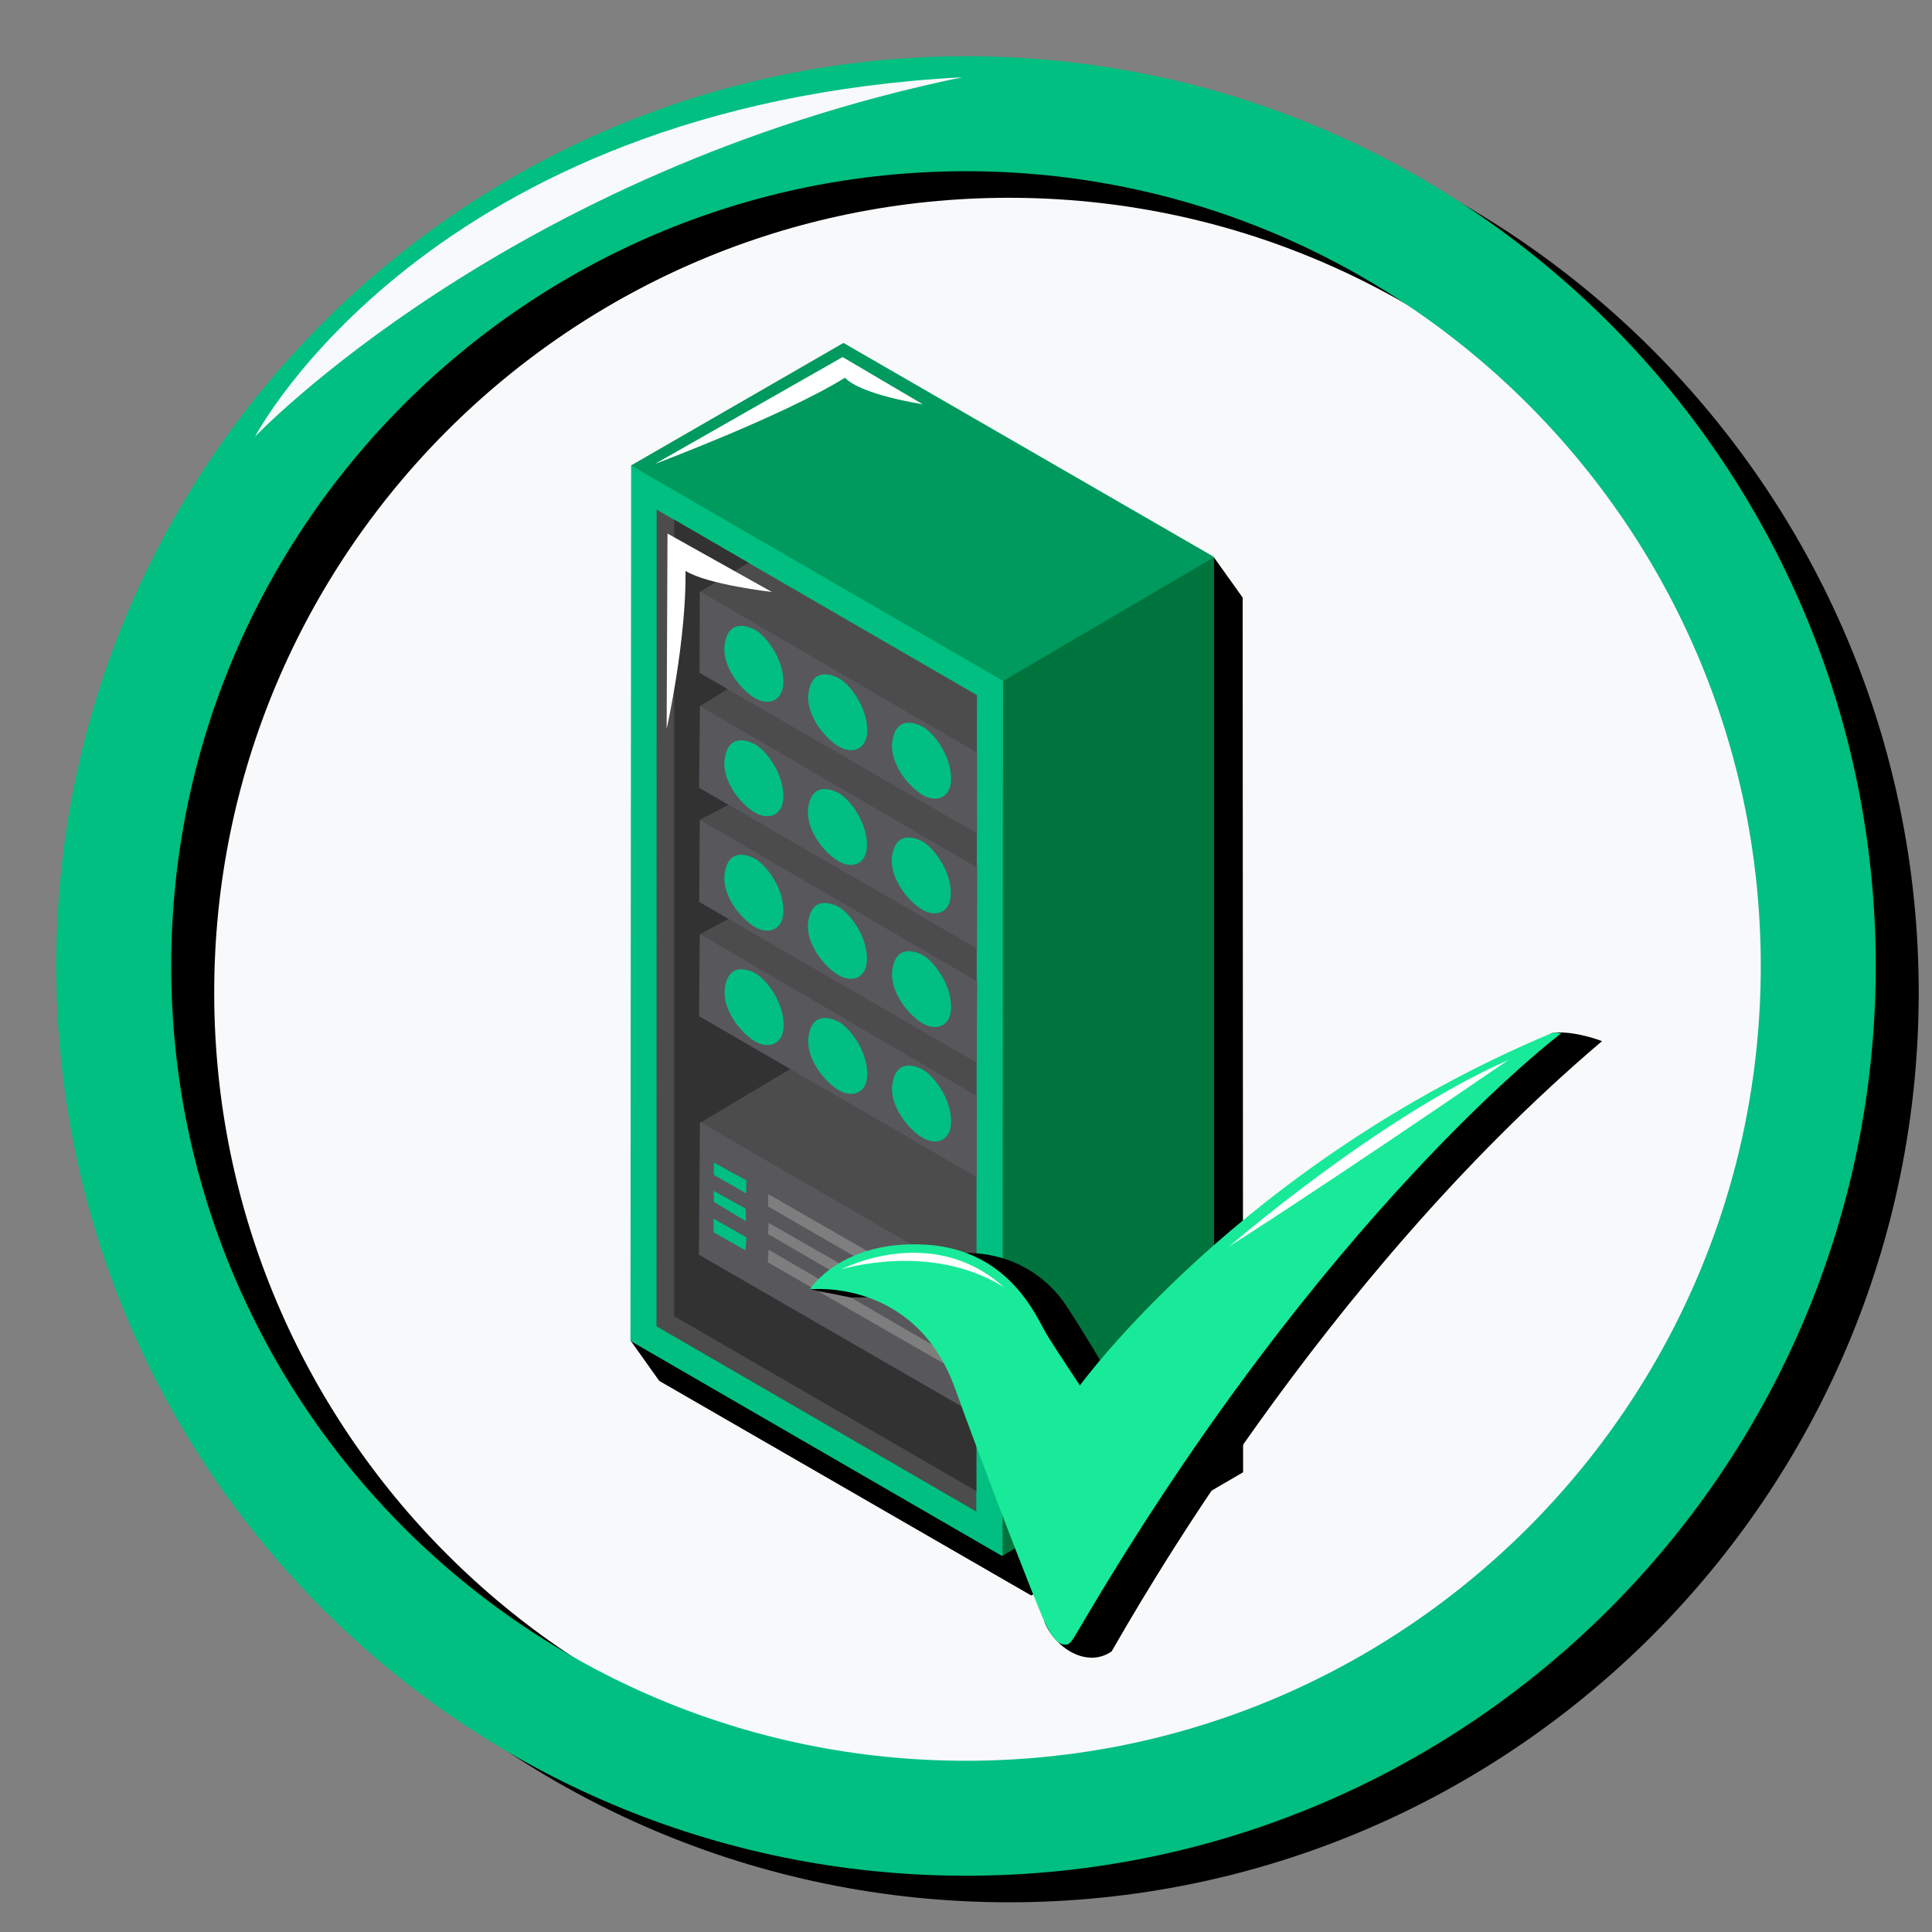 <svg xmlns="http://www.w3.org/2000/svg" xmlns:xlink="http://www.w3.org/1999/xlink" preserveAspectRatio="xMidYMid meet" width="4000" height="4000" viewBox="0 0 4000 4000" style="width:100%;height:100%"><rect x="0" y="0" width="4000" height="4000" fill="#808080" stroke="none"/><defs><animate attributeType="XML" attributeName="opacity" dur="10s" from="0" to="1" xlink:href="#time_group"/></defs><g id="_R_G"><g id="_R_G_L_3_G" transform=" translate(2000, 2000) translate(0, 0)"><path id="_R_G_L_3_G_D_0_P_0" fill="#f8f9fa" fill-opacity="1" fill-rule="nonzero" d=" M89 -1709.5 C1062.83,-1709.5 1853.5,-918.83 1853.5,55 C1853.5,1028.83 1062.83,1819.5 89,1819.5 C-884.83,1819.5 -1675.5,1028.83 -1675.5,55 C-1675.5,-918.83 -884.83,-1709.5 89,-1709.5z "/><path id="_R_G_L_3_G_D_1_P_0" stroke="#000000" stroke-linecap="round" stroke-linejoin="round" fill="none" stroke-width="238" stroke-opacity="1" d=" M89 -1709.5 C1062.83,-1709.5 1853.5,-918.83 1853.5,55 C1853.5,1028.83 1062.83,1819.5 89,1819.5 C-884.83,1819.5 -1675.5,1028.83 -1675.5,55 C-1675.5,-918.83 -884.83,-1709.5 89,-1709.5z "/><path id="_R_G_L_3_G_D_2_P_0" stroke="#00bf80" stroke-linecap="round" stroke-linejoin="round" fill="none" stroke-width="238" stroke-opacity="1" d=" M0 -1764.5 C973.83,-1764.5 1764.5,-973.83 1764.5,0 C1764.5,973.83 973.83,1764.5 0,1764.5 C-973.83,1764.5 -1764.5,973.83 -1764.5,0 C-1764.5,-973.83 -973.83,-1764.5 0,-1764.5z "/><path id="_R_G_L_3_G_D_3_P_0" fill="#f8f9fa" fill-opacity="1" fill-rule="nonzero" d=" M-8 -1840 C-1114.66,-1781.33 -1472,-1096 -1472,-1096 C-1472,-1096 -949.33,-1645.33 -8,-1840z "/></g><g id="_R_G_L_2_G_N_2_T_0" transform=" translate(1910, 2006) translate(0, 0)"><g id="_R_G_L_2_G" transform=" translate(1, 1) translate(0, 0)"><path id="_R_G_L_2_G_D_0_P_0" fill="#000000" fill-opacity="1" fill-rule="nonzero" d=" M603.11 -852 C603.11,-852 -469.22,-713.47 -469.22,-713.47 C-469.22,-713.47 -605.43,768.59 -605.43,768.59 C-605.43,768.59 -546.17,851.95 -546.17,851.95 C-546.17,851.95 224.2,1296.4 224.2,1296.4 C224.2,1296.4 662.72,1041.19 662.72,1041.19 C662.72,1041.19 661.78,-769.78 661.78,-769.78 C661.78,-769.78 603.11,-852 603.11,-852z "/></g></g><g id="_R_G_L_1_G" transform=" translate(1910, 2006) translate(0, 0)"><path id="_R_G_L_1_G_D_0_P_0" fill="#00743d" fill-opacity="1" fill-rule="nonzero" d=" M603.67 -852.08 C603.67,-852.08 213.51,-774.66 213.51,-774.66 C213.51,-774.66 68.74,-593.51 68.74,-593.51 C68.74,-593.51 165.12,1215.25 165.12,1215.25 C165.12,1215.25 603.67,960.17 603.67,960.17 C603.67,960.17 603.67,-852.08 603.67,-852.08z "/><path id="_R_G_L_1_G_D_1_P_0" fill="#00995e" fill-opacity="1" fill-rule="nonzero" d=" M-163.7 -1296 C-163.7,-1296 -603.61,-1042.24 -603.61,-1042.24 C-603.61,-1042.24 -219.05,-739 -219.05,-739 C-219.05,-739 165.01,-594.98 165.01,-594.98 C165.01,-594.98 603.95,-852.66 603.95,-852.66 C603.95,-852.66 -163.7,-1296 -163.7,-1296z "/><path id="_R_G_L_1_G_D_2_P_0" fill="#00bf80" fill-opacity="1" fill-rule="nonzero" d=" M-603.3 -1042.24 C-603.3,-1042.24 -604.75,770.27 -604.75,770.27 C-604.75,770.27 165.51,1216.04 165.51,1216.04 C165.51,1216.04 166.61,-596.39 166.61,-596.39 C166.61,-596.39 -603.3,-1042.24 -603.3,-1042.24z "/><path id="_R_G_L_1_G_D_3_P_0" fill="#4c4c4c" fill-opacity="1" fill-rule="nonzero" d=" M-550.5 -950.84 C-550.5,-950.84 -550.85,739.97 -550.85,739.97 C-550.85,739.97 111.32,1123.52 111.32,1123.52 C111.32,1123.52 112.7,-566.75 112.7,-566.75 C112.7,-566.75 -550.5,-950.84 -550.5,-950.84z "/><path id="_R_G_L_1_G_D_4_P_0" fill="#323232" fill-opacity="1" fill-rule="nonzero" d=" M-514.23 -930.26 C-514.23,-930.26 -514.23,719.05 -514.23,719.05 C-514.23,719.05 111.45,1081.07 111.45,1081.07 C111.45,1081.07 111.45,917.15 111.45,917.15 C111.45,917.15 -460.52,318.67 -460.52,318.67 C-460.52,318.67 -269.75,204.97 -269.75,204.97 C-269.75,204.97 -459.82,-72.3 -459.82,-72.3 C-459.82,-72.3 -400.18,-104.38 -400.18,-104.38 C-400.18,-104.38 -460.87,-309.11 -460.87,-309.11 C-460.87,-309.11 -396.7,-342.24 -396.7,-342.24 C-396.7,-342.24 -460.52,-544.18 -460.52,-544.18 C-460.52,-544.18 -401.23,-580.8 -401.23,-580.8 C-401.23,-580.8 -461.22,-780.64 -461.22,-780.64 C-461.22,-780.64 -360.08,-840.63 -360.08,-840.63 C-360.08,-840.63 -514.23,-930.26 -514.23,-930.26z "/><path id="_R_G_L_1_G_D_5_P_0" fill="#58575c" fill-opacity="1" fill-rule="nonzero" d=" M-460.87 316.92 C-460.87,316.92 -462.96,591.75 -462.96,591.75 C-462.96,591.75 112.5,924.12 112.5,924.12 C112.5,924.12 112.15,648.95 112.15,648.95 C112.15,648.95 -460.87,316.92 -460.87,316.92z "/><path id="_R_G_L_1_G_D_6_P_0" fill="#58575c" fill-opacity="1" fill-rule="nonzero" d=" M-461.22 -72.3 C-461.22,-72.3 -462.61,97.9 -462.61,97.9 C-462.61,97.9 112.15,430.97 112.15,430.97 C112.15,430.97 112.15,262.86 112.15,262.86 C112.15,262.86 -461.22,-72.3 -461.22,-72.3z "/><path id="_R_G_L_1_G_D_7_P_0" fill="#58575c" fill-opacity="1" fill-rule="nonzero" d=" M-461.22 -308.76 C-461.22,-308.76 -462.26,-138.56 -462.26,-138.56 C-462.26,-138.56 111.8,193.81 111.8,193.81 C111.8,193.81 113.2,26.05 113.2,26.05 C113.2,26.05 -461.22,-308.76 -461.22,-308.76z "/><path id="_R_G_L_1_G_D_8_P_0" fill="#58575c" fill-opacity="1" fill-rule="nonzero" d=" M-460.87 -544.18 C-460.87,-544.18 -462.61,-375.03 -462.61,-375.03 C-462.61,-375.03 112.85,-42.3 112.85,-42.3 C112.85,-42.3 113.2,-209.36 113.2,-209.36 C113.2,-209.36 -460.87,-544.18 -460.87,-544.18z "/><path id="_R_G_L_1_G_D_9_P_0" fill="#58575c" fill-opacity="1" fill-rule="nonzero" d=" M-461.22 -781.69 C-461.22,-781.69 -461.57,-612.88 -461.57,-612.88 C-461.57,-612.88 112.85,-280.51 112.85,-280.51 C112.85,-280.51 112.85,-447.57 112.85,-447.57 C112.85,-447.57 -461.22,-781.69 -461.22,-781.69z "/><path id="_R_G_L_1_G_D_10_P_0" fill="#7e7e7e" fill-opacity="1" fill-rule="nonzero" d=" M-319.62 466.19 C-319.62,466.19 -319.62,492 -319.62,492 C-319.62,492 82.85,724.28 82.85,724.28 C82.85,724.28 83.55,697.77 83.55,697.77 C83.55,697.77 -319.62,466.19 -319.62,466.19z "/><path id="_R_G_L_1_G_D_11_P_0" fill="#7e7e7e" fill-opacity="1" fill-rule="nonzero" d=" M-318.57 525.83 C-318.57,525.83 -319.97,548.85 -319.97,548.85 C-319.97,548.85 83.2,783.57 83.2,783.57 C83.2,783.57 84.25,756.37 84.25,756.37 C84.25,756.37 -318.57,525.83 -318.57,525.83z "/><path id="_R_G_L_1_G_D_12_P_0" fill="#7e7e7e" fill-opacity="1" fill-rule="nonzero" d=" M-318.92 581.29 C-318.92,581.29 -320.32,607.44 -320.32,607.44 C-320.32,607.44 83.55,839.72 83.55,839.72 C83.55,839.72 84.6,815.66 84.6,815.66 C84.6,815.66 -318.92,581.29 -318.92,581.29z "/><path id="_R_G_L_1_G_D_13_P_0" fill="#00bf80" fill-opacity="1" fill-rule="nonzero" d=" M-432.62 517.11 C-432.62,517.11 -432.62,545.36 -432.62,545.36 C-432.62,545.36 -366.35,583.03 -366.35,583.03 C-366.35,583.03 -364.61,555.83 -364.61,555.83 C-364.61,555.83 -432.62,517.11 -432.62,517.11z "/><path id="_R_G_L_1_G_D_14_P_0" fill="#00bf80" fill-opacity="1" fill-rule="nonzero" d=" M-432.27 459.57 C-432.27,459.57 -431.92,482.59 -431.92,482.59 C-431.92,482.59 -365.66,522.35 -365.66,522.35 C-365.66,522.35 -366.01,496.54 -366.01,496.54 C-366.01,496.54 -432.27,459.57 -432.27,459.57z "/><path id="_R_G_L_1_G_D_15_P_0" fill="#00bf80" fill-opacity="1" fill-rule="nonzero" d=" M-431.92 400.98 C-431.92,400.98 -432.27,426.44 -432.27,426.44 C-432.27,426.44 -365.31,464.8 -365.31,464.8 C-365.31,464.8 -364.61,437.94 -364.61,437.94 C-364.61,437.94 -431.92,400.98 -431.92,400.98z "/><path id="_R_G_L_1_G_D_16_P_0" fill="#00bf80" fill-opacity="1" fill-rule="nonzero" d=" M-348.77 -703.02 C-371.79,-714.18 -403.18,-718.02 -409.8,-671.29 C-415.47,-631.32 -382.95,-584.79 -351.56,-563.52 C-320.17,-542.24 -289.13,-554.45 -288.08,-591.77 C-286.67,-642.38 -325.75,-691.86 -348.77,-703.02z  M-175.17 -602.72 C-198.19,-613.88 -229.57,-617.72 -236.2,-570.98 C-241.87,-531.02 -209.35,-484.49 -177.96,-463.21 C-146.57,-441.94 -115.53,-454.15 -114.48,-491.46 C-113.06,-542.07 -152.15,-591.56 -175.17,-602.72z  M-1.57 -502.42 C-24.58,-513.58 -55.97,-517.41 -62.6,-470.68 C-68.27,-430.72 -35.74,-384.19 -4.36,-362.91 C27.03,-341.64 58.07,-353.84 59.12,-391.16 C60.54,-441.77 21.45,-491.26 -1.57,-502.42z  M-2.12 -264.89 C-25.13,-276.05 -56.52,-279.88 -63.15,-233.15 C-68.82,-193.18 -36.3,-146.65 -4.91,-125.38 C26.48,-104.1 57.52,-116.31 58.57,-153.63 C59.99,-204.24 20.9,-253.73 -2.12,-264.89z  M-175.72 -365.19 C-198.74,-376.35 -230.13,-380.19 -236.75,-333.45 C-242.42,-293.49 -209.9,-246.96 -178.51,-225.68 C-147.12,-204.41 -116.08,-216.61 -115.03,-253.93 C-113.61,-304.54 -152.7,-354.03 -175.72,-365.19z  M-348.77 -466.04 C-371.79,-477.2 -403.18,-481.04 -409.8,-434.31 C-415.47,-394.34 -382.95,-347.81 -351.56,-326.54 C-320.17,-305.26 -289.13,-317.47 -288.08,-354.79 C-286.67,-405.4 -325.75,-454.88 -348.77,-466.04z  M-348.77 -229.06 C-371.79,-240.22 -403.18,-244.06 -409.8,-197.33 C-415.47,-157.36 -382.95,-110.83 -351.56,-89.56 C-320.17,-68.28 -289.13,-80.49 -288.08,-117.81 C-286.67,-168.42 -325.75,-217.9 -348.77,-229.06z  M-175.72 -129.31 C-198.74,-140.47 -230.13,-144.31 -236.75,-97.57 C-242.42,-57.61 -209.9,-11.08 -178.51,10.2 C-147.12,31.47 -116.08,19.26 -115.03,-18.05 C-113.61,-68.66 -152.7,-118.15 -175.72,-129.31z  M-1.57 -29.56 C-24.58,-40.72 -55.97,-44.56 -62.6,2.18 C-68.27,42.14 -35.74,88.67 -4.36,109.95 C27.03,131.22 58.07,119.02 59.12,81.7 C60.54,31.09 21.45,-18.4 -1.57,-29.56z  M-1.57 207.42 C-24.58,196.26 -55.97,192.42 -62.6,239.16 C-68.27,279.12 -35.74,325.65 -4.36,346.93 C27.03,368.2 58.07,356 59.12,318.68 C60.54,268.07 21.45,218.58 -1.57,207.42z  M-175.17 108.77 C-198.19,97.61 -229.57,93.78 -236.2,140.51 C-241.87,180.47 -209.35,227 -177.96,248.28 C-146.57,269.55 -115.53,257.35 -114.48,220.03 C-113.06,169.42 -152.15,119.93 -175.17,108.77z  M-348.22 7.92 C-371.24,-3.24 -402.63,-7.08 -409.25,39.66 C-414.92,79.62 -382.4,126.15 -351.01,147.42 C-319.62,168.7 -288.58,156.49 -287.53,119.17 C-286.11,68.56 -325.2,19.08 -348.22,7.92z "/><path id="_R_G_L_1_G_D_17_P_0" fill="#ffffff" fill-opacity="1" fill-rule="nonzero" d=" M-165.51 -1266.77 C-165.51,-1266.77 -553.9,-1045.53 -553.9,-1045.53 C-553.9,-1045.53 -286.31,-1145.96 -160.59,-1223.92 C-126.18,-1188.1 0.24,-1169.14 0.24,-1169.14 C0.24,-1169.14 -165.51,-1266.77 -165.51,-1266.77z "/><path id="_R_G_L_1_G_D_18_P_0" fill="#ffffff" fill-opacity="1" fill-rule="nonzero" d=" M-528 -901.33 C-528,-901.33 -529.78,-496.89 -529.78,-496.89 C-529.78,-496.89 -488.89,-680 -490.67,-824 C-445.33,-795.56 -312,-780.44 -312,-780.44 C-312,-780.44 -528,-901.33 -528,-901.33z "/></g><g id="_R_G_L_0_G" transform=" translate(2000, 2000) translate(0, 0)"><path id="_R_G_L_0_G_D_0_P_0" fill="#000000" fill-opacity="1" fill-rule="nonzero" d=" M1212.83 138.92 C1171.17,162.33 285.54,829.46 285.54,829.46 C285.54,829.46 248.4,765.45 207.64,703.37 C166.89,641.3 87.89,586.13 -23.71,594.91 C-152.25,602.43 -323.89,669.41 -323.89,669.41 C-323.89,669.41 -237.39,686.47 -237.39,686.47 C-237.39,686.47 -75.4,676.54 53.21,743.56 C162.19,868.78 147.63,1322.65 163.35,1360.2 C184.78,1411.39 249.82,1454.52 301.4,1419.2 C345.98,1343.36 730.77,652.85 1316.79,155.59 C1307.66,152.01 1253.3,132.57 1212.83,138.92z "/><path id="_R_G_L_0_G_D_1_P_0" fill="#18ea99" fill-opacity="1" fill-rule="nonzero" d=" M1212.71 139.01 C570.64,407.75 235.86,868.35 235.86,868.35 C235.86,868.35 187.89,796.4 168.14,764.66 C148.39,732.92 94.08,588.32 -81.56,577.04 C-257.19,565.75 -323.49,669.44 -323.49,669.44 C-323.49,669.44 -105.22,644.44 -22.46,875.17 C31.53,1025.68 143.12,1316.16 162.96,1358.62 C182.79,1401.07 196.28,1404.64 205.01,1405.04 C213.74,1405.44 217.16,1401.75 234.05,1372.93 C739.71,509.84 1231.88,139.71 1231.88,139.71 C1231.88,139.71 1218.46,136.61 1212.71,139.01z "/><path id="_R_G_L_0_G_D_2_P_0" fill="#ffffff" fill-opacity="1" fill-rule="nonzero" d=" M-257.51 627.79 C-257.51,627.79 -71.92,570.38 78.55,665.13 C-71.37,530.26 -257.51,627.79 -257.51,627.79z "/><path id="_R_G_L_0_G_D_3_P_0" fill="#ffffff" fill-opacity="1" fill-rule="nonzero" d=" M1122.6 194.76 C854.16,312.91 545.3,580.32 545.3,580.32 C545.3,580.32 733.93,461.13 1122.6,194.76z "/></g></g><g id="time_group"/></svg>